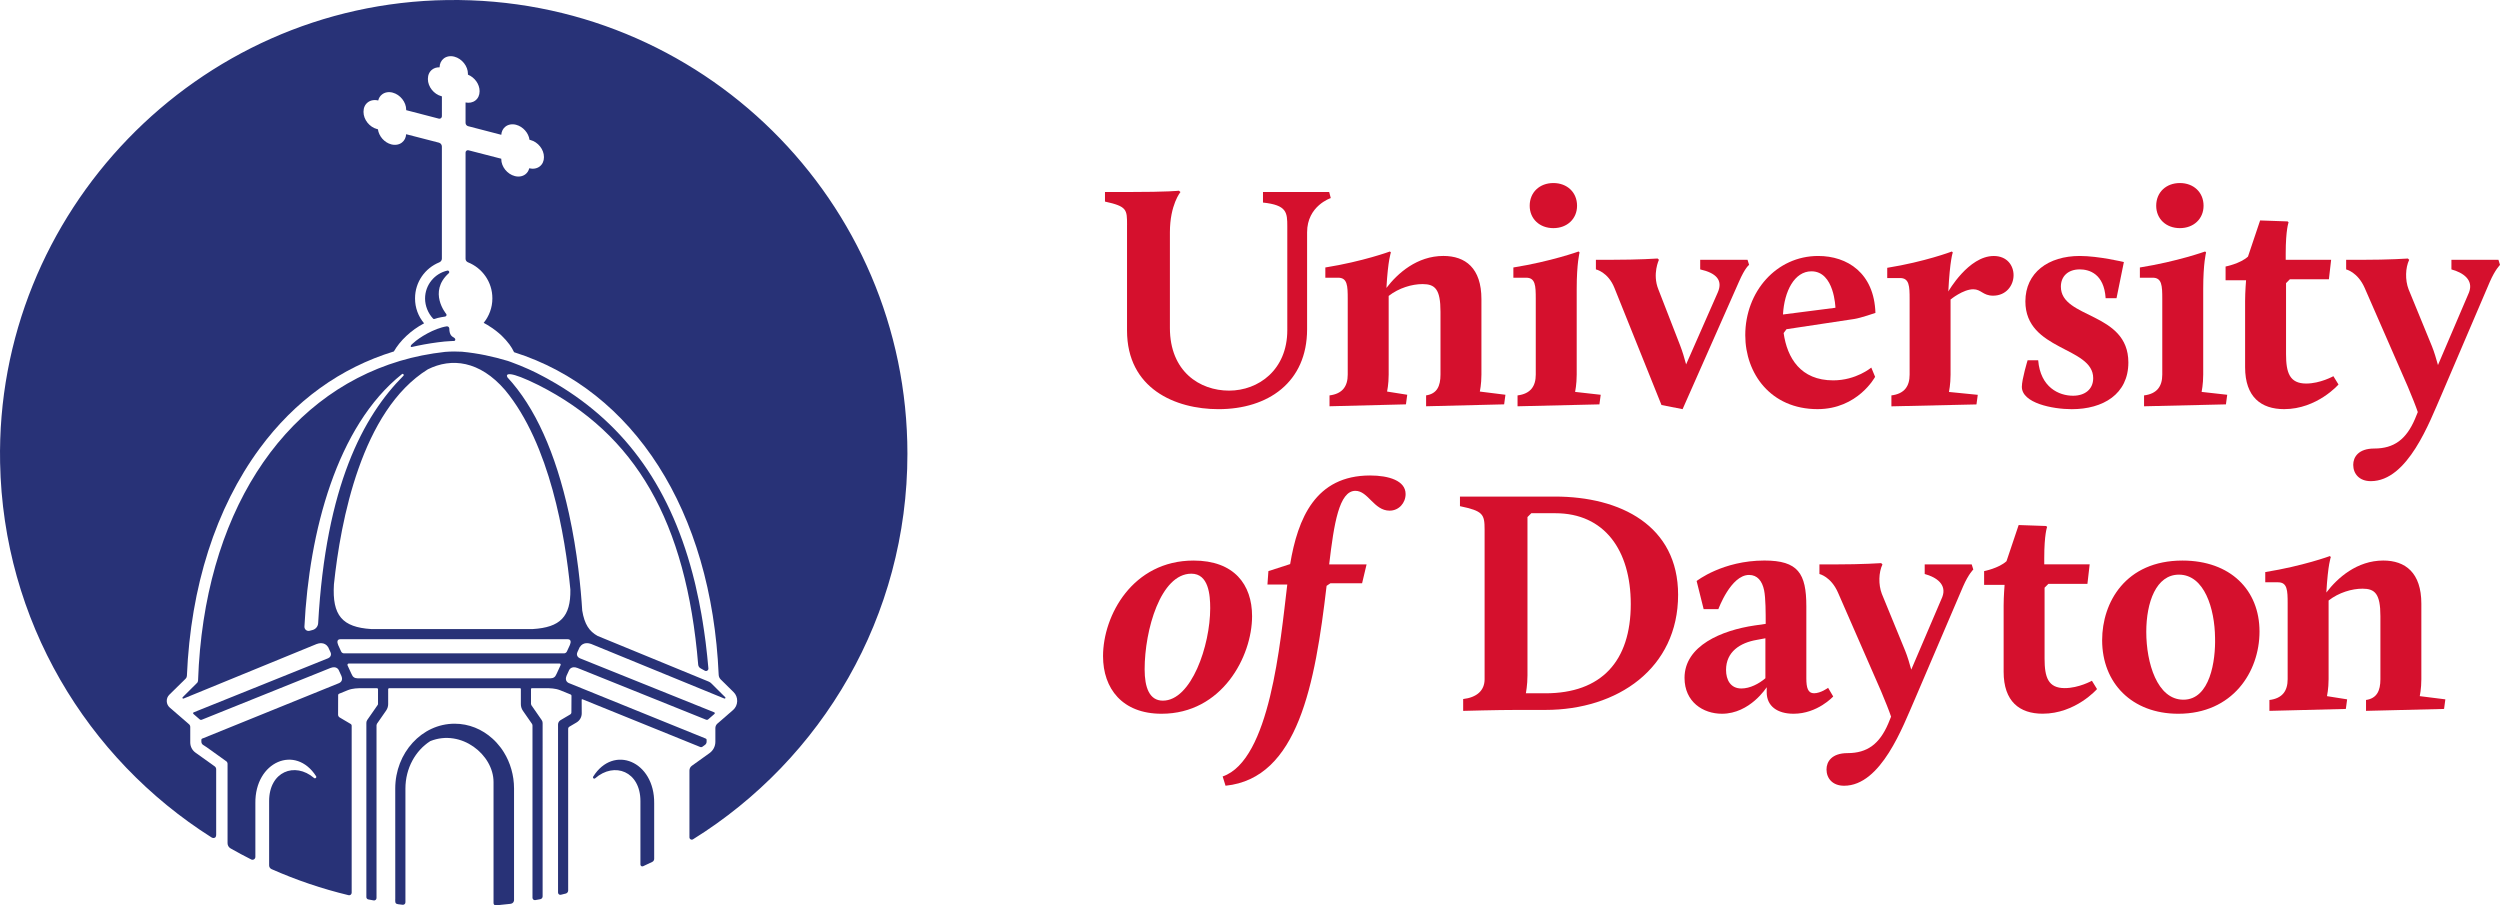<?xml version="1.0" encoding="utf-8"?>
<!-- Generator: Adobe Illustrator 26.0.3, SVG Export Plug-In . SVG Version: 6.00 Build 0)  -->
<svg version="1.2" baseProfile="tiny" id="Layer_4" xmlns="http://www.w3.org/2000/svg" xmlns:xlink="http://www.w3.org/1999/xlink"
	 x="0px" y="0px" viewBox="0 0 107.054 38.768" overflow="visible" xml:space="preserve">
<g>
	<g>
		<path fill="#D5102D" d="M48.262,9.632c0-0.657,0-0.794-0.945-1V8.222h1c1.726,0,2.164-0.055,2.164-0.055l0.068,0.055
			c0,0-0.452,0.548-0.452,1.726v4.095c0,1.863,1.274,2.684,2.534,2.684s2.493-0.89,2.493-2.588V9.701
			c0-0.603-0.014-0.918-1.041-1.027V8.222h2.835l0.068,0.26c0,0-1.014,0.329-1.014,1.465v4.15c0,2.274-1.671,3.424-3.794,3.424
			c-1.849,0-3.917-0.877-3.917-3.369V9.632z"/>
		<path fill="#D5102D" d="M56.931,16.932c0.562-0.069,0.781-0.397,0.781-0.89v-3.246c0-0.562-0.014-0.904-0.411-0.904h-0.548v-0.438
			c1.616-0.26,2.767-0.685,2.767-0.685l0.041,0.041c0,0-0.123,0.301-0.192,1.52c0.479-0.63,1.315-1.37,2.438-1.37
			c0.945,0,1.63,0.52,1.63,1.849v3.232c0,0.411-0.068,0.726-0.068,0.726l1.096,0.137l-0.055,0.411l-3.342,0.082v-0.466
			c0.466-0.069,0.616-0.397,0.616-0.89v-2.698c0-0.959-0.233-1.178-0.767-1.178c-0.452,0-1.014,0.164-1.452,0.507v3.369
			c0,0.411-0.068,0.726-0.068,0.726l0.863,0.137l-0.055,0.411l-3.273,0.082V16.932z"/>
		<path fill="#D5102D" d="M64.983,16.932c0.562-0.069,0.781-0.397,0.781-0.89v-3.246c0-0.562-0.014-0.904-0.411-0.904h-0.548v-0.438
			c1.616-0.26,2.794-0.685,2.794-0.685l0.041,0.041c0,0-0.123,0.452-0.123,1.561v3.671c0,0.411-0.068,0.74-0.068,0.74l1.096,0.123
			l-0.055,0.411l-3.506,0.082V16.932z M65.504,8.81c0-0.575,0.425-0.972,1.014-0.972s1.014,0.397,1.014,0.972
			c0,0.562-0.425,0.959-1.014,0.959S65.504,9.372,65.504,8.81z"/>
		<path fill="#D5102D" d="M69.133,12.33c-0.274-0.685-0.794-0.794-0.794-0.794v-0.411h0.644c1.219,0,2-0.055,2-0.055l0.055,0.055
			c0,0-0.288,0.603-0.027,1.26l0.931,2.397c0.096,0.247,0.192,0.562,0.26,0.822l1.356-3.082c0.233-0.534-0.082-0.835-0.753-0.986
			v-0.411h2.027l0.068,0.219c0,0-0.164,0.096-0.438,0.726l-2.411,5.451l-0.904-0.178L69.133,12.33z"/>
		<path fill="#D5102D" d="M77.857,10.961c1.246,0,2.397,0.726,2.452,2.438c0,0-0.63,0.219-0.904,0.26l-2.904,0.438l-0.123,0.164
			c0.151,1.068,0.726,2.027,2.123,2.027c0.986,0,1.63-0.548,1.63-0.548l0.164,0.397c0,0-0.74,1.383-2.465,1.383
			c-2.013,0-3.095-1.534-3.095-3.164C74.734,12.481,76.076,10.961,77.857,10.961z M76.35,13.467l2.246-0.288
			c0,0-0.041-1.561-1.027-1.561C76.843,11.618,76.405,12.467,76.35,13.467z"/>
		<path fill="#D5102D" d="M80.992,16.932c0.562-0.069,0.781-0.397,0.781-0.89V12.81c0-0.562-0.014-0.904-0.411-0.904h-0.548v-0.438
			c1.616-0.26,2.767-0.698,2.767-0.698l0.041,0.041c0,0-0.123,0.301-0.192,1.671c0,0,0.863-1.52,1.945-1.52
			c0.575,0,0.849,0.411,0.849,0.822c0,0.438-0.315,0.877-0.877,0.877c-0.438,0-0.507-0.274-0.849-0.274
			c-0.438,0-0.972,0.438-0.972,0.438v3.219c0,0.411-0.068,0.74-0.068,0.74l1.233,0.123l-0.055,0.411l-3.643,0.082V16.932z"/>
		<path fill="#D5102D" d="M86.826,15.426h0.452c0.096,1.164,0.89,1.52,1.493,1.52c0.507,0,0.863-0.274,0.863-0.753
			c0-1.356-2.904-1.164-2.904-3.287c0-1.233,0.986-1.945,2.328-1.945c0.808,0,1.89,0.26,1.89,0.26l-0.315,1.548h-0.466
			c-0.068-1.055-0.712-1.233-1.109-1.233c-0.493,0-0.808,0.288-0.808,0.74c0,1.383,2.89,1.068,2.89,3.246c0,1.356-1.082,2-2.424,2
			c-0.822,0-2.137-0.26-2.137-0.959C86.58,16.234,86.826,15.426,86.826,15.426z"/>
		<path fill="#D5102D" d="M91.811,16.932c0.562-0.069,0.781-0.397,0.781-0.89v-3.246c0-0.562-0.014-0.904-0.411-0.904h-0.548v-0.438
			c1.616-0.26,2.794-0.685,2.794-0.685l0.041,0.041c0,0-0.123,0.452-0.123,1.561v3.671c0,0.411-0.068,0.74-0.068,0.74l1.096,0.123
			l-0.055,0.411l-3.506,0.082V16.932z M92.332,8.81c0-0.575,0.425-0.972,1.014-0.972c0.589,0,1.014,0.397,1.014,0.972
			c0,0.562-0.425,0.959-1.014,0.959C92.756,9.769,92.332,9.372,92.332,8.81z"/>
		<path fill="#D5102D" d="M96.139,12.892c0-0.397,0.041-0.89,0.041-0.89h-0.877v-0.589c0,0,0.63-0.123,0.959-0.425l0.52-1.548
			l1.178,0.041l0.041,0.041c0,0-0.123,0.301-0.123,1.342v0.26h1.945l-0.096,0.835h-1.671l-0.164,0.164v3.041
			c0,0.794,0.151,1.26,0.863,1.26c0.603,0,1.164-0.315,1.164-0.315l0.219,0.356c0,0-0.918,1.055-2.328,1.055
			c-0.986,0-1.671-0.52-1.671-1.794V12.892z"/>
		<path fill="#D5102D" d="M103.411,17.946l0.123-0.301c-0.082-0.247-0.247-0.657-0.425-1.082l-1.849-4.232
			c-0.301-0.685-0.794-0.794-0.794-0.794v-0.411h0.644c1.219,0,2-0.055,2-0.055l0.055,0.055c-0.164,0.342-0.178,0.863-0.027,1.26
			l1,2.438c0.096,0.233,0.192,0.562,0.26,0.808l1.329-3.109c0.205-0.534-0.247-0.849-0.753-0.986v-0.411h2.013l0.068,0.219
			c0,0-0.205,0.192-0.438,0.726l-2.068,4.835c-0.507,1.15-1.438,3.698-3.027,3.698c-0.493,0-0.753-0.315-0.753-0.699
			c0-0.329,0.219-0.698,0.904-0.698C102.521,19.206,103.041,18.809,103.411,17.946z"/>
		<path fill="#D5102D" d="M51.11,24.004c1.739,0,2.506,1.027,2.506,2.383c0,1.726-1.287,4.177-3.876,4.177
			c-1.685,0-2.506-1.082-2.506-2.465C47.234,26.346,48.508,24.004,51.11,24.004z M49.796,30.003c1.219,0,2.027-2.356,2.027-3.958
			c0-0.575-0.068-1.479-0.808-1.479c-1.315,0-2,2.411-2,4.095C49.015,29.441,49.22,30.003,49.796,30.003z"/>
		<path fill="#D5102D" d="M54.315,24.456l0.931-0.301c0.329-1.958,1.082-3.794,3.424-3.794c0.794,0,1.52,0.219,1.52,0.794
			c0,0.383-0.288,0.712-0.685,0.712c-0.671,0-0.918-0.849-1.465-0.849c-0.698,0-0.918,1.411-1.123,3.15h1.602l-0.192,0.808h-1.356
			l-0.164,0.11c-0.493,4.205-1.219,8.245-4.328,8.56l-0.123-0.397c2.027-0.698,2.465-5.711,2.767-8.218h-0.849L54.315,24.456z"/>
		<path fill="#D5102D" d="M62.655,29.934c0.575-0.068,0.918-0.356,0.918-0.849v-6.41c0-0.657-0.068-0.794-1.055-1v-0.411h4.068
			c2.808,0,5.273,1.246,5.273,4.205c0,3.15-2.589,4.931-5.684,4.931h-1.178c-0.918,0-2.342,0.041-2.342,0.041V29.934z
			 M66.175,29.688c2.397,0,3.657-1.37,3.657-3.821c0-2.301-1.123-3.89-3.232-3.89h-1.027l-0.164,0.164v6.78
			c0,0.411-0.068,0.767-0.068,0.767H66.175z"/>
		<path fill="#D5102D" d="M75.131,26.784l0.479-0.069c0-0.452,0-1.109-0.068-1.438c-0.082-0.397-0.288-0.657-0.644-0.657
			c-0.781,0-1.315,1.465-1.315,1.465h-0.63l-0.301-1.205c0,0,1.109-0.877,2.904-0.877c1.438,0,1.794,0.548,1.794,1.958v3.082
			c0,0.411,0.068,0.644,0.329,0.644c0.288,0,0.603-0.233,0.603-0.233l0.219,0.37c0,0-0.671,0.74-1.698,0.74
			c-0.698,0-1.15-0.329-1.15-0.918v-0.219c0,0-0.712,1.137-1.917,1.137c-0.808,0-1.602-0.507-1.602-1.534
			C72.132,27.647,73.734,26.99,75.131,26.784z M75.597,29.044v-1.712l-0.37,0.069c-0.712,0.123-1.315,0.507-1.315,1.287
			c0,0.425,0.192,0.794,0.657,0.794C74.94,29.482,75.323,29.277,75.597,29.044z"/>
		<path fill="#D5102D" d="M80.856,30.989l0.123-0.301c-0.082-0.247-0.247-0.657-0.425-1.082l-1.849-4.232
			c-0.301-0.685-0.794-0.794-0.794-0.794v-0.411h0.644c1.219,0,2-0.055,2-0.055l0.055,0.055c-0.164,0.342-0.178,0.863-0.027,1.26
			l1,2.438c0.096,0.233,0.192,0.562,0.26,0.808l1.329-3.109c0.205-0.534-0.247-0.849-0.753-0.986v-0.411h2.013l0.068,0.219
			c0,0-0.205,0.192-0.438,0.726l-2.068,4.835c-0.507,1.15-1.438,3.698-3.027,3.698c-0.493,0-0.753-0.315-0.753-0.698
			c0-0.329,0.219-0.699,0.904-0.699C79.965,32.249,80.486,31.852,80.856,30.989z"/>
		<path fill="#D5102D" d="M85.799,25.935c0-0.397,0.041-0.89,0.041-0.89h-0.877v-0.589c0,0,0.63-0.123,0.959-0.425l0.52-1.548
			l1.178,0.041l0.041,0.041c0,0-0.123,0.301-0.123,1.342v0.26h1.945l-0.096,0.835h-1.671l-0.164,0.164v3.04
			c0,0.794,0.151,1.26,0.863,1.26c0.603,0,1.164-0.315,1.164-0.315l0.219,0.356c0,0-0.918,1.055-2.328,1.055
			c-0.986,0-1.671-0.521-1.671-1.794V25.935z"/>
		<path fill="#D5102D" d="M93.455,24.004c2.054,0,3.301,1.26,3.301,3.04c0,1.726-1.15,3.52-3.479,3.52
			c-1.986,0-3.26-1.315-3.26-3.15C90.017,25.798,91.017,24.004,93.455,24.004z M93.496,29.962c1.15,0,1.383-1.685,1.356-2.657
			c-0.014-1.233-0.452-2.698-1.548-2.698c-0.972,0-1.397,1.178-1.397,2.452C91.907,28.387,92.373,29.962,93.496,29.962z"/>
		<path fill="#D5102D" d="M97.18,29.975c0.562-0.069,0.781-0.397,0.781-0.89v-3.246c0-0.561-0.014-0.904-0.411-0.904h-0.548v-0.438
			c1.616-0.26,2.767-0.685,2.767-0.685l0.041,0.041c0,0-0.123,0.301-0.192,1.52c0.479-0.63,1.315-1.37,2.438-1.37
			c0.945,0,1.63,0.52,1.63,1.849v3.232c0,0.411-0.068,0.726-0.068,0.726l1.096,0.137l-0.055,0.411l-3.342,0.082v-0.466
			c0.466-0.069,0.616-0.397,0.616-0.89v-2.698c0-0.959-0.233-1.178-0.767-1.178c-0.452,0-1.014,0.164-1.452,0.507v3.369
			c0,0.411-0.069,0.726-0.069,0.726l0.863,0.137l-0.055,0.411l-3.273,0.082V29.975z"/>
	</g>
	<g>
		<path fill="#283277" d="M19.151,0.002C8.432,0.151-0.204,9.095,0.004,19.813C0.135,26.57,3.717,32.481,9.059,35.86
			c0.07,0.039,0.109,0.028,0.149,0.006c0.052-0.029,0.049-0.124,0.049-0.124v-2.801c0-0.049-0.024-0.096-0.064-0.125L8.37,32.228
			c-0.14-0.1-0.223-0.262-0.223-0.434V31.78v-0.651c0-0.045-0.019-0.087-0.053-0.116l-0.828-0.717
			c-0.076-0.066-0.121-0.162-0.125-0.262c0-0.003,0.001-0.006,0.001-0.006c0-0.005-0.001-0.006-0.001-0.006
			c-0.003-0.102,0.036-0.2,0.108-0.271l0.701-0.69c0.032-0.031,0.051-0.074,0.053-0.119c0.16-3.82,1.236-7.184,3.116-9.738
			c1.508-2.048,3.466-3.455,5.747-4.155c0.259-0.455,0.73-0.908,1.294-1.204c-0.25-0.297-0.387-0.668-0.387-1.061l0-0.005
			c0-0.003,0-0.006,0-0.006c0-0.697,0.43-1.292,1.037-1.538c0.066-0.027,0.112-0.088,0.112-0.16V6.274
			c0-0.078-0.053-0.146-0.128-0.165l-1.402-0.362c-0.009,0.147-0.073,0.273-0.181,0.357c-0.12,0.093-0.285,0.122-0.453,0.079
			c-0.298-0.076-0.536-0.351-0.575-0.648c-0.012-0.002-0.024-0.005-0.036-0.008c-0.326-0.084-0.581-0.406-0.581-0.733l0.001-0.007
			c0-0.002-0.001-0.005-0.001-0.005c0-0.167,0.065-0.308,0.183-0.399c0.119-0.092,0.282-0.121,0.447-0.08
			c0.026-0.109,0.082-0.197,0.165-0.26c0.12-0.093,0.286-0.122,0.453-0.077c0.325,0.085,0.58,0.407,0.58,0.733
			c0,0.004,0,0.008,0,0.012l0,0.002v0.004l1.398,0.363c0.066,0.017,0.131-0.033,0.131-0.101V4.125
			c-0.007-0.001-0.014-0.003-0.02-0.005c-0.325-0.085-0.58-0.407-0.58-0.732l0.001-0.007c0-0.002-0.001-0.005-0.001-0.005
			c0-0.166,0.065-0.306,0.182-0.396c0.088-0.068,0.199-0.102,0.318-0.097c0.004-0.158,0.068-0.292,0.181-0.38
			c0.121-0.093,0.286-0.121,0.454-0.076c0.325,0.086,0.58,0.408,0.58,0.733c0,0,0,0.007,0,0.01l0,0.004c0,0.007,0,0.015-0.001,0.022
			c0.291,0.118,0.5,0.409,0.5,0.702c0,0-0.001,0.004-0.001,0.006l0.001,0.007c0,0.163-0.064,0.302-0.181,0.392
			c-0.112,0.087-0.264,0.117-0.42,0.085v0.874c0,0.066,0.045,0.124,0.109,0.141l1.421,0.369c0.01-0.145,0.073-0.269,0.179-0.351
			c0.121-0.093,0.286-0.122,0.455-0.078c0.297,0.078,0.536,0.351,0.575,0.644c0.013,0.002,0.025,0.005,0.038,0.008
			c0.325,0.084,0.58,0.404,0.58,0.727l-0.001,0.007c0,0,0.001,0.005,0.001,0.007c0,0.161-0.064,0.3-0.18,0.39
			c-0.119,0.092-0.283,0.122-0.45,0.08c-0.026,0.107-0.082,0.193-0.162,0.255c-0.12,0.094-0.286,0.123-0.455,0.079
			c-0.326-0.083-0.581-0.403-0.581-0.727c0-0.004,0-0.008,0-0.012l0-0.001V6.797l-1.404-0.362c-0.063-0.016-0.125,0.031-0.125,0.097
			v4.551c0,0.067,0.043,0.125,0.105,0.15c0.61,0.244,1.043,0.841,1.043,1.537c0,0,0,0.006,0,0.009l0,0.005
			c0,0.382-0.135,0.748-0.372,1.041c0.054,0.028,0.107,0.058,0.159,0.089c0.122,0.073,0.299,0.189,0.484,0.346
			c0.033,0.028,0.066,0.056,0.097,0.085c0.008,0.007,0.016,0.016,0.024,0.023c0.128,0.121,0.24,0.25,0.339,0.381
			c0.075,0.103,0.144,0.214,0.199,0.333c5.106,1.617,8.454,6.766,8.761,13.814c0.003,0.075,0.035,0.147,0.088,0.2l0.551,0.542
			c0.102,0.1,0.157,0.239,0.153,0.382l-0.001,0.005c0,0.003,0.001,0.006,0.001,0.006c-0.005,0.145-0.069,0.281-0.177,0.374
			l-0.669,0.58c-0.056,0.049-0.088,0.119-0.088,0.193v0.573v0.014c0,0.192-0.093,0.372-0.248,0.483l-0.758,0.543
			c-0.065,0.047-0.104,0.122-0.104,0.202v2.862c0,0.078,0.087,0.127,0.153,0.085c5.512-3.428,9.181-9.54,9.181-16.509
			C38.857,8.606,30.008-0.149,19.151,0.002z"/>
		<path fill="#283277" d="M25.401,33.257c-0.034,0.054,0.034,0.114,0.083,0.072c0.826-0.721,1.94-0.298,1.94,0.976v2.716
			c0,0.058,0.06,0.097,0.113,0.073c0.132-0.061,0.264-0.123,0.394-0.186c0.05-0.024,0.082-0.075,0.082-0.131v-2.379
			C28.036,32.6,26.273,31.865,25.401,33.257z"/>
		<path fill="#283277" d="M19.158,11.587c-0.547,0.123-0.956,0.613-0.956,1.196c0,0.314,0.128,0.631,0.343,0.861
			c0.017,0.018,0.042,0.022,0.065,0.013c0.154-0.061,0.45-0.101,0.45-0.101c0.058-0.009,0.084-0.078,0.042-0.12
			c0,0-0.777-0.932,0.114-1.736C19.265,11.656,19.222,11.573,19.158,11.587z"/>
		<path fill="#283277" d="M17.591,14.843c0.004,0.011,0.013,0.016,0.033,0.017c0.077-0.018,0.154-0.033,0.232-0.05
			c0.002-0.001,0.004-0.001,0.006-0.002c0,0,0,0,0,0c0.391-0.082,0.79-0.144,1.197-0.186l0,0.001
			c0.241-0.022,0.322-0.018,0.388-0.023c0.057-0.005,0.082-0.094-0.02-0.15c-0.077-0.042-0.182-0.109-0.187-0.372
			c0-0.01-0.001-0.015-0.002-0.021c0,0,0-0.005-0.001-0.007l-0.001-0.003c-0.012-0.046-0.056-0.08-0.109-0.072
			c-0.538,0.084-1.183,0.485-1.42,0.708C17.577,14.783,17.584,14.824,17.591,14.843z"/>
		<path fill="#283277" d="M21.577,32.215c-0.091-0.148-0.196-0.285-0.311-0.411c-0.058-0.063-0.118-0.123-0.181-0.179
			c-0.44-0.397-1.003-0.635-1.617-0.635c-0.701,0-1.337,0.311-1.797,0.814c-0.461,0.503-0.746,1.197-0.746,1.963l0.001,4.711
			c0,0-0.008,0.123,0.008,0.172c0.009,0.027,0.026,0.059,0.127,0.072c0.066,0.008,0.116,0.014,0.182,0.022
			c0.063,0.007,0.118-0.042,0.118-0.105v-4.871c0-0.87,0.43-1.629,1.065-2.033c1.327-0.529,2.708,0.584,2.708,1.753v5.186
			c0,0.056,0.048,0.1,0.104,0.095c0.205-0.018,0.408-0.04,0.611-0.064c0.164-0.016,0.163-0.158,0.163-0.158v-4.779
			c0-0.287-0.04-0.564-0.115-0.825C21.823,32.681,21.714,32.436,21.577,32.215z"/>
		<path fill="#283277" d="M30.069,31.983l0.12-0.086c0.043-0.031,0.069-0.081,0.069-0.134V31.68c0,0,0-0.038-0.037-0.053
			l-0.037-0.015l-5.793-2.349l0.003,0.001c0,0-0.003-0.001-0.005-0.001l-0.036-0.014c-0.063-0.03-0.17-0.112-0.096-0.302
			l-0.004,0.006l0.124-0.27l-0.001,0.005c0,0,0.088-0.189,0.356-0.083l5.51,2.216c0.027,0.011,0.058,0.006,0.08-0.013l0.273-0.237
			c0.023-0.02,0.017-0.058-0.012-0.069l-5.759-2.316l0.002,0c-0.074-0.03-0.16-0.128-0.101-0.256l-0.002,0.001l0.104-0.226
			l-0.001,0.006c0.149-0.233,0.397-0.169,0.488-0.136l5.704,2.338c0.035,0.014,0.065-0.03,0.038-0.057l-0.594-0.591
			c0,0-0.043-0.048-0.124-0.082l-4.747-1.951c-0.352-0.194-0.562-0.492-0.659-1.087c-0.057-0.927-0.202-2.486-0.568-4.153
			c-0.572-2.61-1.456-4.561-2.635-5.834c-0.091-0.164,0.065-0.294,1.333,0.334c4.146,2.1,6.321,5.808,6.836,11.97
			c0.005,0.065,0.043,0.124,0.1,0.156l0.186,0.103c0.071,0.039,0.158-0.018,0.151-0.099c-0.031-0.361-0.069-0.713-0.111-1.058
			c-0.004-0.03-0.008-0.061-0.011-0.091c-0.037-0.293-0.08-0.58-0.125-0.862c-0.018-0.109-0.036-0.218-0.055-0.326
			c-0.032-0.186-0.068-0.368-0.104-0.549c-0.045-0.224-0.093-0.445-0.144-0.662c-0.012-0.051-0.024-0.101-0.036-0.152
			c-0.964-3.954-2.917-6.702-5.937-8.495c-0.122-0.073-0.253-0.146-0.386-0.22c-0.049-0.027-0.1-0.054-0.151-0.081
			c-0.053-0.028-0.109-0.057-0.167-0.087c-0.046-0.024-0.091-0.048-0.138-0.072c-0.071-0.035-0.145-0.07-0.222-0.106
			c-0.041-0.019-0.083-0.038-0.125-0.057c-0.115-0.052-0.235-0.104-0.359-0.154c-0.004-0.001-0.008-0.003-0.011-0.004
			c-0.113-0.045-0.226-0.091-0.34-0.131l0,0c-0.004-0.002-0.015-0.006-0.024-0.009h0c-0.008-0.003-0.015-0.006-0.024-0.009
			c-0.009-0.003-0.02-0.007-0.028-0.01c-0.042-0.015-0.085-0.03-0.095-0.033c-0.63-0.188-1.254-0.325-1.961-0.393
			c-0.211-0.013-0.445-0.014-0.722,0.007c-0.669,0.075-1.316,0.203-1.935,0.388c-0.002,0.001-0.004,0.001-0.005,0.002
			c-5.078,1.521-8.39,6.635-8.637,13.671c0,0,0,0.006-0.001,0.016c-0.002,0.027-0.013,0.083-0.066,0.121l-0.593,0.591
			c-0.027,0.027,0.003,0.072,0.038,0.057l5.694-2.334c0.08-0.031,0.344-0.111,0.499,0.132l0.101,0.219
			c0.059,0.128-0.027,0.226-0.101,0.256l-5.758,2.316c-0.028,0.011-0.035,0.049-0.012,0.069l0.273,0.237
			c0.022,0.019,0.053,0.024,0.08,0.013l5.507-2.215h0c0.27-0.109,0.354,0.074,0.36,0.081l0,0.001l0.119,0.259
			c0.073,0.187-0.029,0.268-0.092,0.3l-0.044,0.018l0,0h0l-5.791,2.348L8.66,31.626c-0.037,0.015-0.037,0.053-0.037,0.053v0.082
			c0,0.053,0.026,0.103,0.069,0.134l0.15,0.097l-0.001-0.001l0.846,0.606c0.036,0.026,0.057,0.067,0.057,0.111v3.4
			c0,0.091,0.049,0.176,0.128,0.221c0.291,0.166,0.586,0.324,0.886,0.475c0.081,0.041,0.177-0.019,0.177-0.11v-2.298
			c-0.023-1.788,1.724-2.525,2.6-1.158c0.036,0.057-0.036,0.12-0.088,0.076c-0.824-0.701-1.923-0.275-1.923,0.991v2.753
			c0,0.069,0.04,0.131,0.103,0.159c1.054,0.467,2.158,0.842,3.3,1.117c0.067,0.016,0.132-0.035,0.132-0.105v-7.156
			c0-0.029-0.015-0.056-0.04-0.07l-0.474-0.28c-0.042-0.025-0.068-0.07-0.068-0.119l0.003-0.842c0-0.024,0.015-0.045,0.037-0.054
			l0.381-0.155c0.203-0.082,0.469-0.082,0.469-0.082h0.779c0.022,0,0.041,0.018,0.041,0.041v0.64
			c-0.003,0.01-0.006,0.019-0.009,0.028l-0.451,0.649c-0.025,0.036-0.039,0.08-0.039,0.124v7.462c0,0.049,0.035,0.091,0.083,0.1
			c0.076,0.015,0.153,0.029,0.229,0.043c0.064,0.012,0.123-0.038,0.123-0.103v-7.403c0.006-0.02,0.012-0.038,0.018-0.058
			l0.394-0.567c0.056-0.081,0.087-0.178,0.087-0.276V29.51c0-0.022,0.017-0.039,0.039-0.039h2.819h0.135h2.658
			c0.017,0,0.031,0.014,0.031,0.031v0.652c0,0.101,0.031,0.2,0.089,0.284l0.386,0.556c0.015,0.022,0.023,0.048,0.023,0.075v7.375
			c0,0.063,0.057,0.111,0.119,0.1c0.073-0.013,0.146-0.027,0.218-0.04c0.056-0.011,0.097-0.061,0.097-0.118V30.96
			c0-0.044-0.013-0.087-0.039-0.124l-0.443-0.639c-0.006-0.018-0.011-0.034-0.016-0.052v-0.642c0-0.018,0.014-0.032,0.032-0.032
			h0.736c0,0,0.267,0,0.47,0.082l-0.001-0.001l0.461,0.187c0.022,0.009,0.036,0.03,0.036,0.053l-0.004,0.713
			c0,0.037-0.02,0.07-0.051,0.089l-0.414,0.244c-0.066,0.039-0.107,0.11-0.107,0.187v7.195c0,0.063,0.059,0.11,0.12,0.095
			c0.071-0.017,0.142-0.034,0.213-0.052c0.059-0.015,0.101-0.069,0.101-0.13v-6.932c0-0.032,0.017-0.062,0.045-0.079l0.313-0.185
			c0.139-0.082,0.224-0.232,0.223-0.393l-0.003-0.581c0-0.016,0.016-0.027,0.031-0.021l5.036,2.041
			C29.979,31.985,30.025,32.009,30.069,31.983z M13.624,26.686c-0.008,0.138-0.104,0.256-0.237,0.291l-0.129,0.034
			c-0.116,0.031-0.228-0.06-0.222-0.18c0.201-4.034,1.375-8.578,4.177-10.811c0.046-0.037,0.104,0.029,0.062,0.071
			C15.553,17.82,13.955,20.804,13.624,26.686z M14.299,25.025c0.285-2.718,1.186-7.45,4.022-9.21
			c1.011-0.504,2.217-0.375,3.307,0.887c1.922,2.317,2.576,6.26,2.796,8.543c0.019,1.168-0.438,1.619-1.607,1.692h-3.337h-3.584
			C14.658,26.859,14.219,26.357,14.299,25.025z M24.006,28.481l-0.178,0.387l0.001-0.004c-0.054,0.137-0.133,0.18-0.273,0.184
			h-3.937h-0.135h-4.157c-0.14-0.004-0.219-0.047-0.273-0.184l0,0.001l-0.171-0.371c-0.017-0.038,0.01-0.081,0.052-0.081h4.547
			h4.481C23.997,28.412,24.021,28.449,24.006,28.481z M24.149,27.978h-4.668h-4.748c-0.054,0-0.103-0.031-0.125-0.08l-0.124-0.27
			c-0.058-0.134-0.055-0.256,0.093-0.256h4.905h4.825c0.147,0,0.151,0.119,0.096,0.248l-0.128,0.278
			C24.252,27.946,24.203,27.978,24.149,27.978z"/>
	</g>
</g>
</svg>
